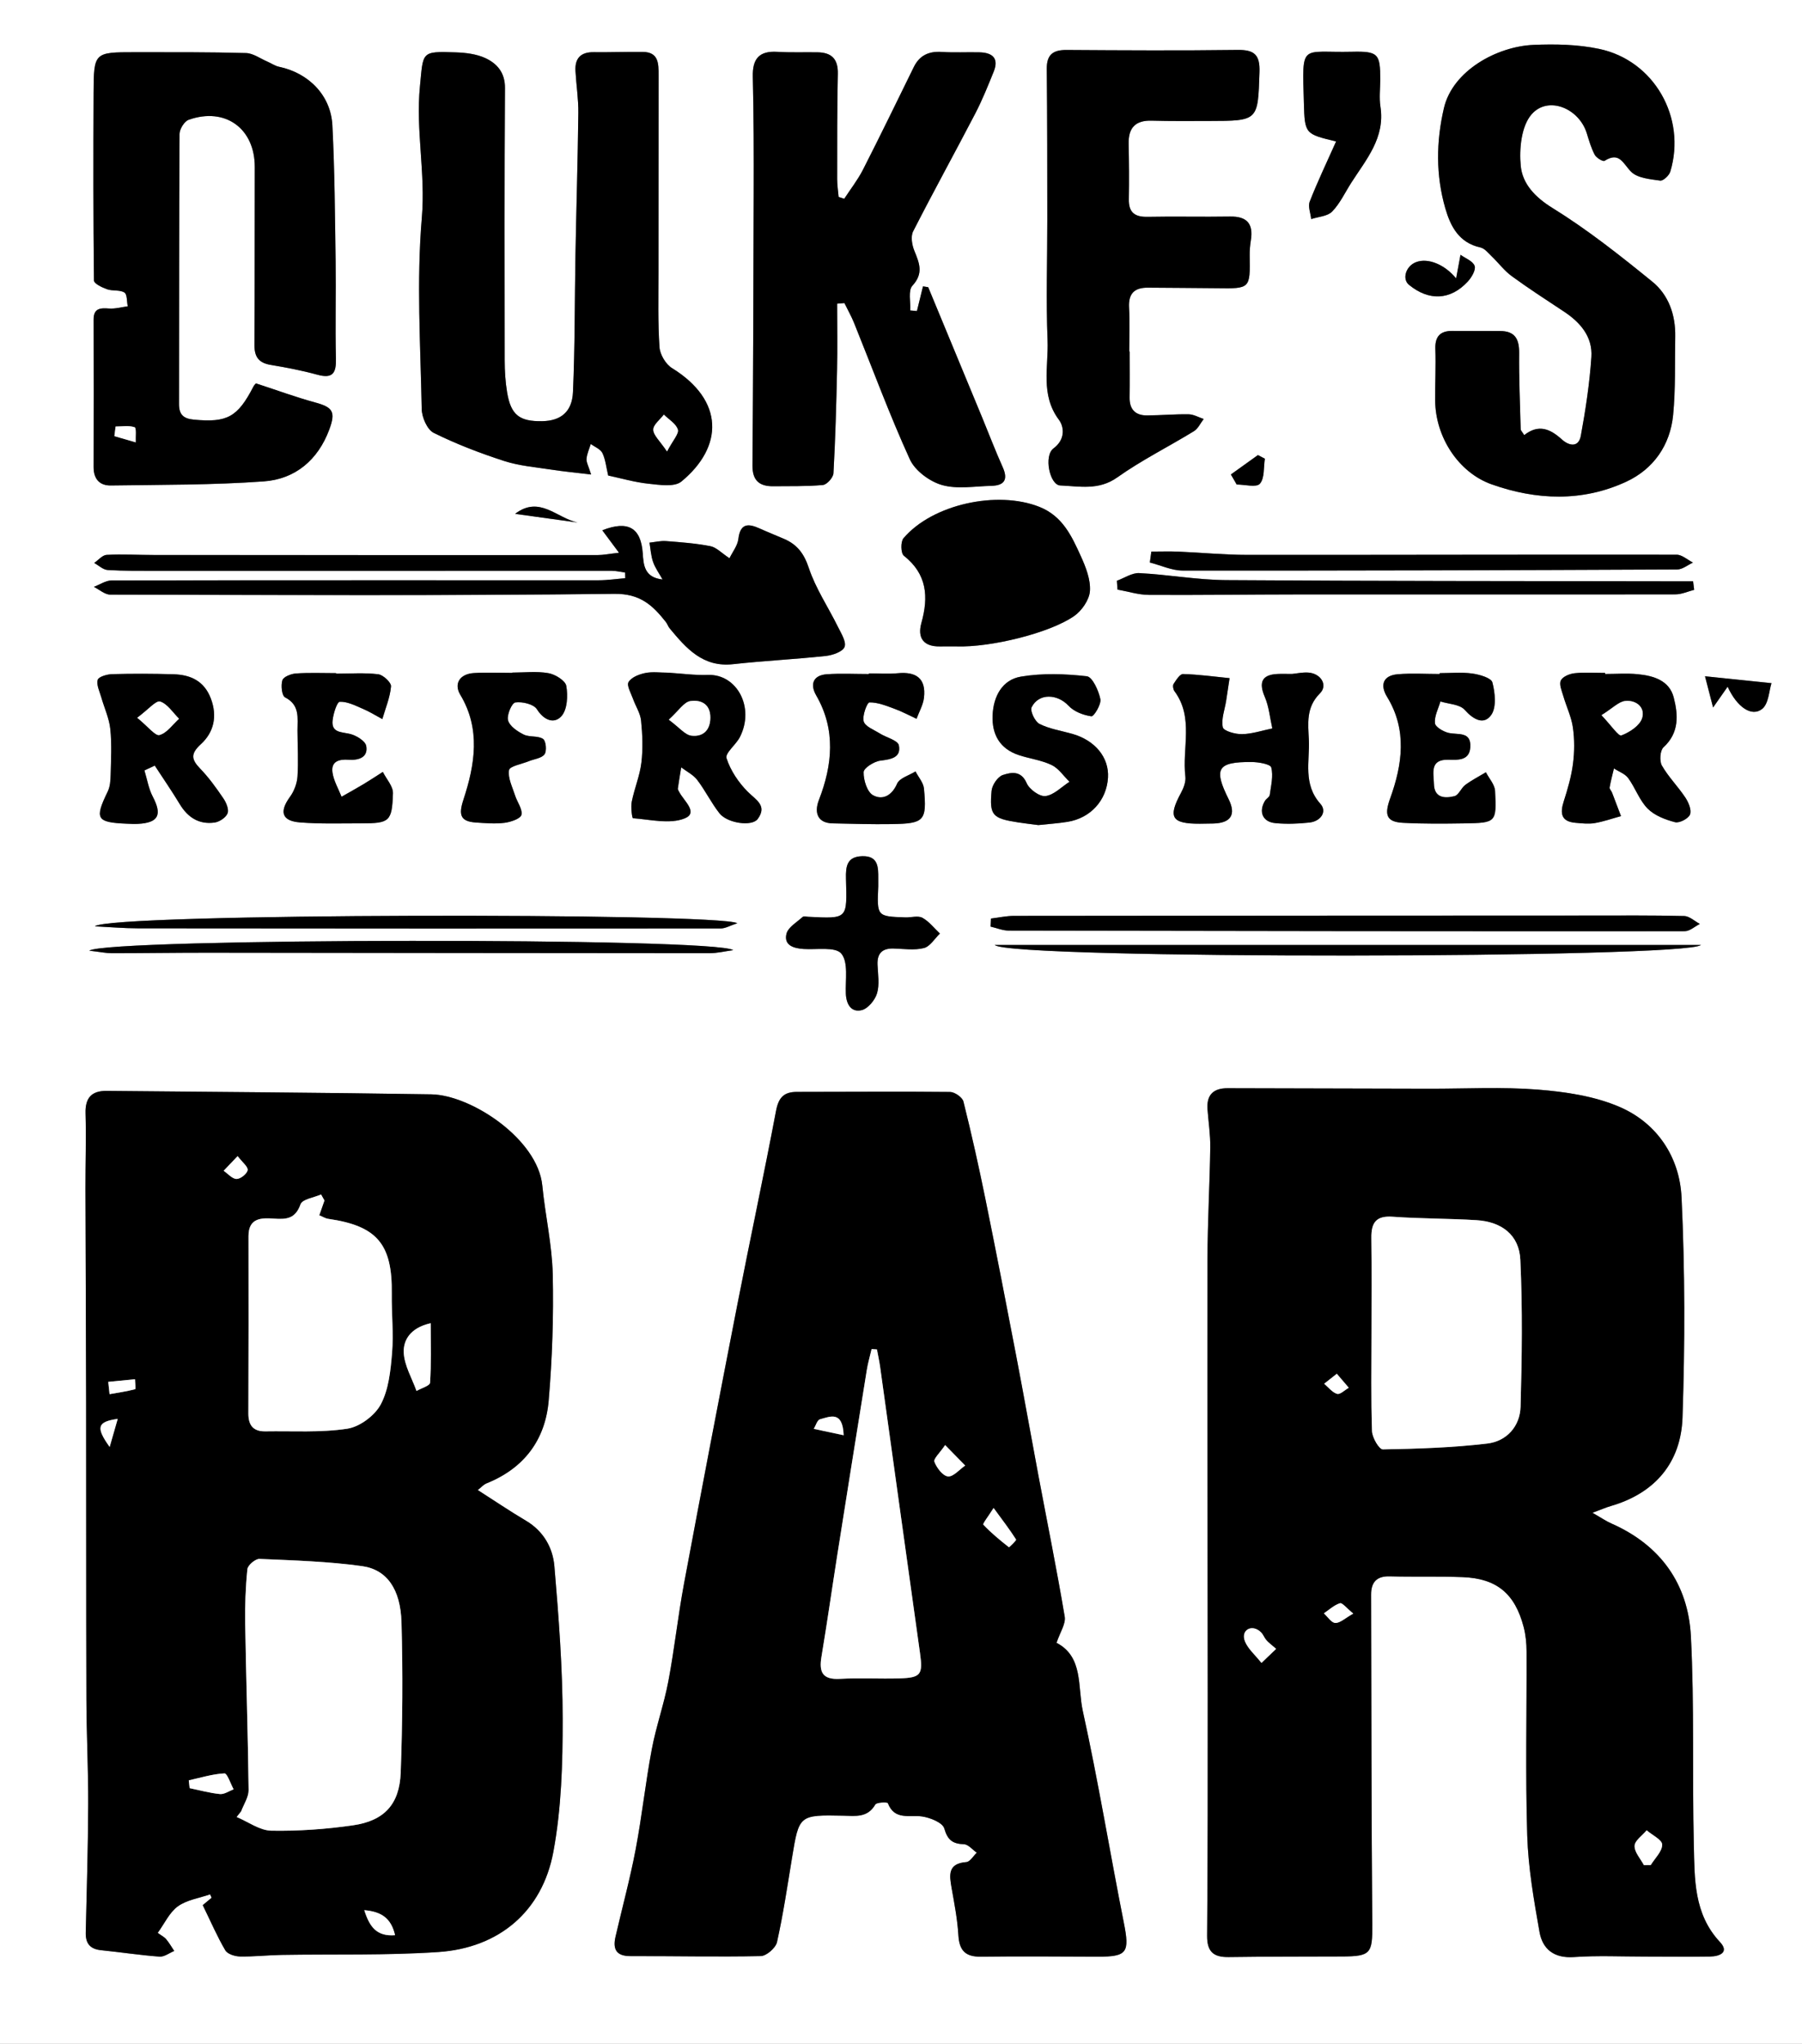 <?xml version="1.0" encoding="utf-8"?>
<!-- Generator: Adobe Illustrator 16.0.0, SVG Export Plug-In . SVG Version: 6.00 Build 0)  -->
<!DOCTYPE svg PUBLIC "-//W3C//DTD SVG 1.1//EN" "http://www.w3.org/Graphics/SVG/1.1/DTD/svg11.dtd">
<svg version="1.1" id="Layer_1" xmlns="http://www.w3.org/2000/svg" xmlns:xlink="http://www.w3.org/1999/xlink" x="0px" y="0px"
	 width="440.963px" height="500px" viewBox="0 0 440.963 500" enable-background="new 0 0 440.963 500" xml:space="preserve">
<rect x="0" y="0" width="440.963" height="500" fill="#808080" stroke="none"/>
<g>
	<path fill-rule="evenodd" clip-rule="evenodd" fill="#FFFFFF" d="M0,0c146.963,0,293.927,0,440.963,0c0,166.61,0,333.238,0,500
		c-146.94,0-293.952,0-440.963,0C0,333.368,0,166.693,0,0z M49.613,466.084c2.052,4.207,3.577,7.76,5.528,11.061
		c0.54,0.911,2.341,1.477,3.577,1.5c3.392,0.065,6.79-0.329,10.189-0.387c12.793-0.221,25.625,0.156,38.373-0.705
		c14.822-1.001,25.417-9.914,28.132-24.515c1.977-10.629,2.29-21.676,2.276-32.535c-0.016-12.451-0.967-24.922-2.025-37.341
		c-0.385-4.521-2.663-8.59-6.958-11.13c-3.927-2.322-7.708-4.889-11.789-7.497c0.757-0.59,1.376-1.333,2.167-1.65
		c9.172-3.688,14.37-10.638,15.185-20.253c0.868-10.243,1.225-20.574,0.993-30.85c-0.164-7.262-1.843-14.478-2.555-21.743
		c-1.111-11.349-17.385-22.16-27.187-22.317c-26.467-0.426-52.937-0.585-79.407-0.844c-3.686-0.036-5.29,1.679-5.179,5.494
		c0.178,6.145-0.039,12.3-0.024,18.45c0.04,17.477,0.138,34.954,0.165,52.43c0.038,24.171-0.01,48.343,0.068,72.514
		c0.027,8.558,0.476,17.115,0.444,25.672c-0.038,10.45-0.358,20.9-0.604,31.35c-0.063,2.666,1.062,4.047,3.765,4.32
		c4.77,0.483,9.516,1.217,14.293,1.571c1.158,0.086,2.396-0.896,3.597-1.386c-0.649-0.967-1.229-1.991-1.973-2.877
		c-0.466-0.555-1.18-0.902-2.069-1.55c1.694-2.328,2.883-5.023,4.944-6.502c2.195-1.574,5.216-1.998,7.876-2.923
		c0.124,0.276,0.248,0.553,0.372,0.83C50.889,465.02,49.992,465.768,49.613,466.084z M389.682,370.093
		c2.256-0.834,3.347-1.316,4.481-1.646c10.895-3.155,17.192-10.685,17.563-21.68c0.605-17.928,0.614-35.921-0.237-53.833
		c-0.468-9.826-5.938-18.157-15.174-22.137c-6.136-2.644-13.198-3.688-19.942-4.226c-8.851-0.705-17.797-0.203-26.702-0.224
		c-16.417-0.037-32.834-0.07-49.251-0.121c-3.531-0.012-5.208,1.657-4.93,5.215c0.242,3.103,0.713,6.209,0.67,9.309
		c-0.126,9.042-0.66,18.082-0.674,27.122c-0.055,35.632,0.045,71.264,0.055,106.896c0.005,19.593,0.018,39.185-0.151,58.776
		c-0.034,3.959,1.577,5.298,5.292,5.244c9.223-0.132,18.449-0.117,27.674-0.146c7.113-0.022,7.504-0.743,7.448-7.833
		c-0.212-26.89-0.216-53.782-0.283-80.674c-0.007-3.016,1.316-4.585,4.584-4.491c5.934,0.17,11.879-0.035,17.808,0.192
		c8.338,0.32,12.806,4.021,14.94,12.209c0.504,1.932,0.703,3.992,0.71,5.994c0.058,15.01-0.3,30.031,0.165,45.026
		c0.245,7.883,1.621,15.768,2.998,23.561c0.752,4.256,3.581,6.505,8.451,6.162c5.757-0.405,11.563-0.12,17.349-0.122
		c5.315-0.001,10.633,0.076,15.946-0.009c2.312-0.036,4.786-1.019,2.42-3.55c-6.448-6.894-6.198-15.455-6.4-23.796
		c-0.413-17.008,0.163-34.055-0.718-51.03c-0.663-12.771-7.427-22.267-19.444-27.563
		C393.037,372.15,391.854,371.331,389.682,370.093z M258.546,401.906c0.867-2.617,2.292-4.651,1.998-6.397
		c-1.955-11.613-4.298-23.16-6.475-34.736c-1.813-9.637-3.519-19.294-5.367-28.925c-2.469-12.869-4.961-25.733-7.576-38.573
		c-1.623-7.97-3.394-15.914-5.37-23.803c-0.256-1.022-2.135-2.324-3.274-2.335c-12.492-0.133-24.988-0.009-37.483-0.014
		c-3.219-0.002-4.489,1.419-5.102,4.657c-3.011,15.912-6.413,31.751-9.515,47.646c-4.419,22.649-8.765,45.313-12.998,67.997
		c-1.48,7.934-2.338,15.983-3.839,23.912c-1.062,5.608-3.003,11.05-4.058,16.659c-1.528,8.12-2.398,16.363-3.943,24.479
		c-1.364,7.161-3.282,14.216-4.922,21.325c-0.701,3.039,0.144,4.765,3.683,4.754c10.62-0.035,21.245,0.219,31.859-0.008
		c1.399-0.03,3.66-2,3.975-3.416c1.52-6.816,2.545-13.744,3.68-20.644c1.718-10.447,1.696-10.512,12.561-10.286
		c3.016,0.063,5.912,0.54,7.814-2.732c0.326-0.562,2.958-0.621,3.065-0.345c1.669,4.291,5.267,2.81,8.375,3.264
		c1.995,0.292,5.024,1.508,5.437,2.933c0.833,2.878,2.055,3.754,4.82,3.864c1.07,0.043,2.09,1.343,3.133,2.069
		c-0.847,0.8-1.646,2.226-2.547,2.293c-4.575,0.346-4.178,3.147-3.612,6.338c0.68,3.835,1.429,7.689,1.659,11.563
		c0.222,3.733,1.717,5.296,5.503,5.247c9.53-0.123,19.062-0.03,28.593-0.003c7.242,0.021,7.837-1.02,6.393-8.297
		c-3.427-17.271-6.263-34.665-10.051-51.853C263.669,412.682,265.145,405.331,258.546,401.906z M62.669,93.803
		c0.137-0.155-0.384,0.241-0.654,0.765c-3.869,7.506-6.441,8.871-14.604,8.094c-2.507-0.239-3.604-1.224-3.6-3.789
		c0.043-22.033-0.01-44.067,0.125-66.1c0.007-1.198,1.187-3.097,2.244-3.47c8.951-3.163,16.195,2.154,16.166,11.57
		c-0.045,14.534,0.011,29.069-0.072,43.604c-0.016,2.854,1.076,4.307,3.921,4.785c3.848,0.647,7.701,1.376,11.459,2.408
		c3.825,1.05,4.638-0.438,4.55-3.977c-0.198-7.933,0.033-15.876-0.078-23.813c-0.155-11.073-0.222-22.156-0.788-33.21
		c-0.376-7.354-5.81-12.817-13.065-14.337c-1-0.209-1.902-0.86-2.864-1.271c-1.73-0.74-3.456-2.034-5.211-2.082
		c-9.051-0.25-18.109-0.208-27.166-0.209c-10.018-0.001-10.085,0.027-10.13,10.017c-0.07,15.285-0.083,30.571,0.094,45.854
		c0.009,0.742,1.992,1.697,3.206,2.125c1.352,0.476,3.107,0.091,4.243,0.796c0.7,0.434,0.569,2.205,0.812,3.375
		c-1.531,0.199-3.082,0.653-4.589,0.536c-2.176-0.167-3.767-0.032-3.762,2.706c0.021,12.026,0.036,24.052-0.001,36.079
		c-0.009,2.919,1.464,4.556,4.212,4.514c12.485-0.189,25-0.1,37.44-1c7.678-0.556,13.248-5.222,16.018-12.672
		c1.631-4.386,0.864-5.47-3.498-6.653C72.504,97.206,68.043,95.555,62.669,93.803z M148.827,116.336
		c3.157,0.67,6.481,1.651,9.87,2.006c2.687,0.281,6.342,0.87,8.042-0.531c10.303-8.484,10.544-19.828-2.291-27.755
		c-1.534-0.947-2.94-3.313-3.062-5.114c-0.413-6.068-0.249-12.178-0.252-18.271c-0.006-16.103,0.013-32.206,0.026-48.308
		c0.002-2.764,0.048-5.61-3.834-5.66c-4.012-0.05-8.027,0.114-12.039,0.063c-3.2-0.041-4.635,1.517-4.464,4.599
		c0.19,3.42,0.738,6.836,0.699,10.25c-0.133,11.55-0.487,23.097-0.699,34.647c-0.206,11.219-0.111,22.45-0.611,33.654
		c-0.219,4.907-3.047,7.04-7.499,7.124c-5.576,0.106-7.679-1.499-8.607-6.989c-0.44-2.602-0.599-5.28-0.603-7.925
		c-0.036-22.202-0.072-44.405,0.069-66.607c0.024-3.763-1.938-5.977-4.803-7.304c-2.181-1.011-4.819-1.321-7.271-1.404
		c-8.548-0.291-7.9-0.138-8.734,8.307c-1.061,10.745,1.394,21.256,0.467,32.089c-1.327,15.514-0.333,31.236-0.033,46.864
		c0.038,2.021,1.336,5.034,2.927,5.825c5.529,2.745,11.359,4.975,17.243,6.882c3.671,1.189,7.634,1.51,11.484,2.104
		c3.049,0.47,6.125,0.762,9.798,1.207c-0.642-2.085-1.193-2.994-1.119-3.848c0.107-1.228,0.67-2.417,1.039-3.623
		c0.98,0.729,2.376,1.255,2.847,2.229C148.182,112.438,148.347,114.32,148.827,116.336z M227.141,70.262
		c-0.427-0.069-0.854-0.138-1.28-0.207c-0.495,2.011-0.988,4.021-1.483,6.033c-0.548-0.047-1.095-0.095-1.643-0.142
		c0.126-2.064-0.551-4.874,0.536-6.05c2.799-3.025,1.693-5.547,0.471-8.557c-0.575-1.415-0.923-3.5-0.295-4.732
		c4.934-9.684,10.193-19.203,15.21-28.845c1.715-3.297,3.107-6.772,4.503-10.224c1.353-3.347-0.366-4.67-3.512-4.742
		c-3.052-0.07-6.117,0.11-9.159-0.092c-3.163-0.209-5.458,0.801-6.882,3.702c-4.113,8.377-8.186,16.776-12.424,25.09
		c-1.279,2.506-3.049,4.762-4.594,7.132c-0.457-0.148-0.915-0.296-1.372-0.445c-0.125-1.455-0.36-2.911-0.358-4.366
		c0.008-8.589-0.029-17.182,0.164-25.768c0.081-3.635-1.536-5.202-4.966-5.256c-3.278-0.051-6.564,0.085-9.831-0.113
		c-4.475-0.273-6.122,1.705-6.013,6.106c0.236,9.511,0.236,19.031,0.215,28.546c-0.049,22.185-0.13,44.369-0.294,66.553
		c-0.027,3.672,1.692,5.116,5.112,5.072c4.048-0.053,8.113,0.071,12.131-0.308c0.976-0.093,2.516-1.813,2.573-2.853
		c0.467-8.402,0.702-16.818,0.882-25.233c0.117-5.421,0.022-10.847,0.022-16.27c0.593-0.049,1.186-0.097,1.779-0.145
		c0.798,1.629,1.699,3.217,2.378,4.895c4.5,11.128,8.649,22.414,13.627,33.322c1.272,2.786,4.826,5.418,7.857,6.289
		c3.745,1.075,8.041,0.301,12.095,0.204c3.175-0.076,4.155-1.511,2.773-4.581c-1.791-3.981-3.339-8.071-5.009-12.108
		C235.957,91.533,231.547,80.898,227.141,70.262z M372.987,106.445c-0.558-0.896-0.858-1.155-0.865-1.422
		c-0.163-6.217-0.437-12.437-0.375-18.653c0.034-3.45-1.042-5.407-4.729-5.388c-3.904,0.02-7.808-0.048-11.712-0.028
		c-2.889,0.013-4.173,1.387-4.067,4.398c0.148,4.211-0.075,8.435-0.044,12.651c0.066,8.871,5.659,17.604,13.842,20.499
		c10.952,3.877,22.178,4.309,32.885-0.639c6.669-3.083,10.789-8.929,11.508-16.36c0.615-6.355,0.394-12.793,0.51-19.194
		c0.095-5.287-1.619-10.16-5.615-13.407c-7.846-6.375-15.827-12.708-24.403-18.005c-4.333-2.677-7.367-5.951-7.786-10.312
		c-0.4-4.167,0.135-9.692,2.625-12.58c4.026-4.668,11.649-1.546,13.542,4.623c0.55,1.789,1.077,3.622,1.948,5.256
		c0.398,0.745,2.015,1.702,2.383,1.468c3.696-2.341,4.511,0.673,6.525,2.677c1.569,1.561,4.637,1.805,7.106,2.158
		c0.729,0.104,2.187-1.259,2.471-2.203c3.979-13.2-3.946-27.189-17.413-30.022c-5.212-1.097-10.744-1.207-16.096-0.978
		c-8.909,0.382-19.754,6.291-21.891,15.47c-1.912,8.223-1.994,16.426,0.342,24.514c1.272,4.408,3.345,8.433,8.588,9.572
		c1.043,0.226,1.932,1.37,2.791,2.195c1.648,1.582,3.044,3.485,4.866,4.815c4.16,3.038,8.492,5.843,12.795,8.681
		c4.022,2.654,7.034,6.171,6.704,11.107c-0.431,6.448-1.411,12.883-2.577,19.247c-0.544,2.966-2.884,2.517-4.643,0.922
		C379.389,104.958,376.537,103.654,372.987,106.445z M276.434,85.988c-0.034,0-0.068,0-0.102,0c0-3.587,0.149-7.181-0.042-10.757
		c-0.185-3.459,1.345-4.894,4.664-4.854c5.609,0.066,11.22,0.049,16.829,0.13c8.167,0.118,8.151,0.142,8.021-8.023
		c-0.02-1.244,0.1-2.505,0.294-3.735c0.633-4.008-0.954-5.843-5.087-5.771c-6.716,0.117-13.438-0.068-20.153,0.071
		c-3.141,0.065-4.68-1.02-4.622-4.294c0.079-4.519,0.045-9.042-0.05-13.563c-0.083-3.907,1.622-5.779,5.625-5.669
		c4.685,0.128,9.374,0.08,14.062,0.073c12.105-0.017,11.942-0.03,12.333-11.976c0.137-4.194-1.241-5.458-5.335-5.405
		c-13.958,0.182-27.92,0.102-41.881,0.011c-3.316-0.022-4.874,1.143-4.838,4.638c0.126,12.312,0.116,24.625,0.127,36.939
		c0.009,9.819-0.326,19.65,0.066,29.453c0.26,6.491-1.8,13.317,2.773,19.44c1.254,1.679,1.67,4.778-1.322,7.002
		c-2.428,1.805-0.924,8.966,1.647,9.071c4.694,0.192,9.391,1.271,13.958-1.972c5.936-4.215,12.535-7.49,18.763-11.309
		c1.02-0.626,1.601-1.967,2.385-2.979c-1.222-0.405-2.438-1.133-3.667-1.154c-3.401-0.058-6.808,0.258-10.213,0.275
		c-2.835,0.014-4.289-1.465-4.25-4.39C276.473,93.489,276.434,89.738,276.434,85.988z M152.975,140.081
		c0.009,0.459,0.018,0.918,0.026,1.377c-2.176,0.177-4.352,0.508-6.528,0.508c-39.719,0.014-79.438-0.029-119.156,0.041
		c-1.451,0.002-2.9,1.023-4.349,1.569c1.337,0.662,2.672,1.898,4.011,1.901c41.124,0.089,82.25,0.283,123.369-0.192
		c6.309-0.073,9.364,2.812,12.576,6.867c0.385,0.485,0.57,1.131,0.965,1.605c4.052,4.868,8.109,9.553,15.495,8.735
		c7.539-0.835,15.13-1.197,22.671-2.008c1.675-0.18,4.131-1.017,4.609-2.203c0.496-1.23-0.826-3.325-1.611-4.915
		c-2.378-4.821-5.459-9.388-7.136-14.429c-1.166-3.503-2.84-5.704-6.008-7.078c-2.005-0.87-4.04-1.673-6.032-2.573
		c-2.809-1.27-4.731-1.272-5.197,2.574c-0.199,1.645-1.426,3.166-2.172,4.713c-1.958-1.286-3.204-2.667-4.665-2.952
		c-3.565-0.697-7.224-0.963-10.857-1.243c-1.334-0.103-2.702,0.242-4.054,0.383c0.276,1.585,0.353,3.24,0.885,4.734
		c0.536,1.507,1.522,2.854,2.312,4.271c-4.531-0.485-4.648-3.651-4.849-6.448c-0.442-6.173-3.565-8.075-9.899-5.584
		c1.179,1.583,2.333,3.131,4.094,5.495c-2.391,0.268-3.842,0.571-5.293,0.572c-36.122,0.015-72.244,0.002-108.367-0.019
		c-3.907-0.002-7.822-0.23-11.717-0.033c-1.047,0.053-2.034,1.286-3.049,1.978c1.099,0.603,2.17,1.658,3.302,1.728
		c4.045,0.248,8.11,0.195,12.168,0.195c37.06,0,74.12-0.018,111.18-0.004C150.792,139.644,151.884,139.929,152.975,140.081z
		 M234.172,158.141c8.212,0.256,22.616-3.217,28.674-7.422c1.879-1.304,3.722-3.973,3.868-6.133
		c0.189-2.781-1.004-5.835-2.214-8.493c-2.241-4.921-4.464-9.848-10.201-12.109c-10.247-4.04-26.109-0.66-33.216,7.7
		c-0.724,0.851-0.655,3.678,0.09,4.267c5.686,4.493,6.086,10.058,4.294,16.462c-1.003,3.589,0.47,5.786,4.486,5.731
		C231.36,158.125,232.766,158.141,234.172,158.141z M316.167,164.878c-1.392,0-2.488-0.045-3.581,0.008
		c-3.804,0.185-4.614,2.053-3.083,5.611c1.03,2.392,1.256,5.128,1.842,7.71c-2.465,0.505-4.921,1.341-7.396,1.399
		c-1.639,0.039-4.518-0.772-4.712-1.666c-0.437-2.004,0.464-4.296,0.806-6.473c0.292-1.851,0.562-3.706,0.841-5.559
		c-3.793-0.377-7.58-0.903-11.38-1.009c-0.769-0.021-1.698,1.468-2.317,2.417c-0.257,0.395-0.106,1.35,0.216,1.785
		c4.794,6.463,1.819,13.923,2.663,20.881c0.154,1.269-0.417,2.783-1.058,3.964c-3.262,6.018-2.34,7.597,4.61,7.578
		c1.094-0.003,2.189-0.022,3.283-0.051c4.323-0.113,5.627-2.192,3.749-5.964c-3.726-7.483-2.768-9.124,5.594-9.083
		c1.696,0.009,4.616,0.498,4.839,1.333c0.551,2.069-0.065,4.477-0.369,6.728c-0.07,0.518-0.851,0.901-1.168,1.429
		c-1.596,2.66-0.592,5.149,2.48,5.454c2.777,0.275,5.633,0.169,8.414-0.137c2.72-0.299,4.4-2.644,2.661-4.594
		c-4.292-4.814-2.579-10.343-2.813-15.623c-0.175-3.952-0.753-7.933,2.702-11.377c2.045-2.038,0.191-4.937-2.923-5.104
		C318.681,164.458,317.272,164.77,316.167,164.878z M163.48,164.566c-1.871,0-3.8-0.281-5.595,0.087
		c-1.5,0.307-3.391,1.051-4.076,2.211c-0.505,0.855,0.598,2.712,1.086,4.088c0.64,1.801,1.799,3.524,1.985,5.357
		c0.344,3.398,0.482,6.892,0.075,10.269c-0.388,3.224-1.713,6.325-2.355,9.535c-0.269,1.343,0.074,4.047,0.292,4.064
		c4.24,0.314,8.975,1.508,12.625,0.053c3.499-1.396-0.207-4.321-1.297-6.459c-0.141-0.277-0.382-0.591-0.345-0.855
		c0.24-1.732,0.543-3.456,0.826-5.181c1.328,1.014,2.945,1.807,3.923,3.088c1.975,2.588,3.419,5.585,5.427,8.143
		c1.924,2.451,7.965,3.312,9.368,1.397c2.407-3.283-0.424-4.646-2.471-6.7c-2.249-2.258-4.198-5.182-5.162-8.176
		c-0.396-1.233,2.321-3.3,3.272-5.166c3.708-7.269-0.752-15.441-7.793-15.2C170.017,165.23,166.75,164.77,163.48,164.566z
		 M392.787,164.887c0-0.088,0-0.175,0-0.264c-2.498,0-5.018-0.188-7.486,0.081c-1.22,0.132-2.92,0.839-3.358,1.776
		c-0.456,0.973,0.251,2.564,0.621,3.835c0.749,2.572,1.967,5.06,2.338,7.675c0.413,2.91,0.396,5.961,0.018,8.88
		c-0.4,3.099-1.291,6.164-2.252,9.152c-0.952,2.96-0.664,4.976,2.896,5.276c1.554,0.132,3.161,0.326,4.673,0.071
		c2.179-0.369,4.293-1.123,6.434-1.712c-0.729-1.921-1.449-3.846-2.193-5.762c-0.168-0.432-0.652-0.872-0.59-1.238
		c0.27-1.565,0.69-3.104,1.056-4.653c1.185,0.768,2.707,1.289,3.487,2.354c1.744,2.383,2.735,5.417,4.761,7.463
		c1.682,1.697,4.316,2.703,6.709,3.327c1.055,0.275,3.253-0.869,3.661-1.881c0.433-1.07-0.351-2.948-1.128-4.125
		c-1.791-2.707-4.156-5.057-5.754-7.857c-0.633-1.109-0.452-3.69,0.396-4.466c3.893-3.561,3.582-7.945,2.504-12.169
		c-1.073-4.206-4.975-5.336-8.836-5.714C398.114,164.68,395.44,164.887,392.787,164.887z M35.342,188.481
		c0.842-0.395,1.684-0.789,2.527-1.183c2.049,3.142,4.187,6.23,6.122,9.44c1.971,3.268,4.735,5.02,8.513,4.494
		c1.192-0.167,2.775-1.218,3.181-2.255c0.375-0.955-0.32-2.619-1.019-3.648c-1.728-2.542-3.544-5.077-5.672-7.279
		c-2.184-2.261-2.413-3.632,0.167-5.994c3.162-2.896,4.08-6.819,2.438-11.158c-1.634-4.324-4.974-5.825-9.158-5.946
		c-4.994-0.144-9.997-0.164-14.99-0.028c-1.255,0.035-3.322,0.63-3.541,1.393c-0.355,1.235,0.462,2.834,0.866,4.256
		c0.738,2.599,1.937,5.138,2.213,7.779c0.389,3.708,0.174,7.486,0.086,11.231c-0.032,1.367-0.138,2.871-0.718,4.064
		c-3.25,6.687-2.783,7.555,4.64,7.867c0.936,0.04,1.877,0.09,2.81,0.039c4.986-0.273,5.908-2.21,3.576-6.659
		C36.357,192.938,36.001,190.63,35.342,188.481z M254.092,201.852c2.479-0.268,4.822-0.418,7.128-0.789
		c5.657-0.91,9.592-5.268,9.914-10.834c0.284-4.907-3.131-9.095-8.726-10.69c-2.701-0.77-5.572-1.198-8.035-2.438
		c-1.112-0.561-2.363-3.201-1.922-4.078c1.767-3.514,6.321-3.278,9.034-0.358c1.328,1.428,3.623,2.311,5.596,2.574
		c0.594,0.08,2.448-2.934,2.185-4.214c-0.429-2.086-1.952-5.427-3.314-5.581c-5.319-0.601-10.86-0.792-16.115,0.088
		c-4.59,0.769-6.743,4.83-6.941,9.451c-0.202,4.682,1.752,8.202,6.406,9.747c2.663,0.884,5.551,1.232,8.044,2.431
		c1.715,0.824,2.927,2.694,4.364,4.097c-1.941,1.248-3.784,3.219-5.855,3.495c-1.428,0.191-3.952-1.624-4.608-3.138
		c-1.387-3.203-3.846-2.658-5.839-2.015c-1.245,0.402-2.631,2.448-2.759,3.864c-0.545,6.033,0.204,6.749,6.473,7.729
		C250.813,201.455,252.515,201.644,254.092,201.852z M352.319,164.679c0,0.07,0,0.14-0.001,0.21c-3.434,0-6.886-0.226-10.295,0.063
		c-3.541,0.3-4.397,2.589-2.589,5.541c4.964,8.1,3.734,16.568,0.752,24.824c-1.415,3.917-1.043,5.765,3.15,5.983
		c4.987,0.26,9.998,0.215,14.995,0.135c7.778-0.125,7.922-0.215,7.526-7.938c-0.079-1.556-1.461-3.046-2.243-4.567
		c-1.688,1.016-3.462,1.92-5.039,3.088c-1.025,0.759-1.617,2.499-2.661,2.756c-2.358,0.583-4.938,0.476-5.019-2.997
		c-0.062-2.652-1.103-6.043,3.593-5.917c2.376,0.065,5.117,0.219,5.308-3.082c0.227-3.92-3.01-2.949-5.317-3.482
		c-1.29-0.298-3.253-1.459-3.339-2.379c-0.161-1.711,0.83-3.531,1.342-5.306c2.022,0.636,4.706,0.679,5.921,2.037
		c2.157,2.412,4.71,3.797,6.506,1.274c1.324-1.863,0.954-5.436,0.291-7.973c-0.291-1.11-3.144-1.928-4.932-2.177
		C357.665,164.408,354.973,164.679,352.319,164.679z M82.26,164.807c0.001-0.042,0.001-0.083,0.001-0.126
		c-3.28,0-6.57-0.146-9.835,0.077c-1.195,0.082-3.053,0.808-3.325,1.653c-0.404,1.26-0.137,3.79,0.658,4.199
		c3.686,1.896,3.024,5.052,3.036,8.114c0.015,3.752,0.25,7.518,0,11.251c-0.113,1.707-0.832,3.589-1.843,4.979
		c-2.647,3.638-2.008,5.896,2.468,6.249c4.971,0.392,9.989,0.223,14.986,0.224c6.898,0.001,7.523-0.42,7.754-7.338
		c0.058-1.719-1.606-3.497-2.479-5.247c-1.548,0.987-3.074,2.008-4.648,2.952c-1.796,1.079-3.634,2.087-5.454,3.126
		c-0.768-1.96-1.909-3.863-2.212-5.893c-0.416-2.776,1.594-3.326,3.938-3.159c2.472,0.176,4.833-0.573,4.309-3.388
		c-0.234-1.26-2.61-2.675-4.215-2.987c-2.153-0.418-4.31-0.386-4.013-3.23c0.173-1.653,1.082-4.55,1.755-4.577
		c1.872-0.078,3.837,0.949,5.683,1.736c1.636,0.698,3.162,1.659,4.735,2.504c0.772-2.663,1.889-5.295,2.126-8.004
		c0.083-0.939-1.926-2.822-3.139-2.97C89.163,164.538,85.695,164.807,82.26,164.807z M212.638,164.743c0,0.052,0,0.104,0,0.155
		c-3.434,0-6.88-0.186-10.298,0.053c-3.313,0.231-4.221,2.389-2.598,5.203c4.834,8.381,3.965,17.003,0.655,25.546
		c-1.264,3.262-0.205,5.651,3.307,5.733c4.83,0.113,9.664,0.253,14.494,0.18c8.001-0.122,8.63-0.783,7.904-8.672
		c-0.134-1.457-1.354-2.813-2.073-4.217c-1.558,0.978-3.904,1.612-4.51,3.004c-1.3,2.994-3.603,4.061-5.865,2.832
		c-1.453-0.79-2.366-3.714-2.319-5.652c0.024-1.019,2.551-2.625,4.09-2.816c2.614-0.325,5.134-0.732,4.534-3.751
		c-0.245-1.234-3.097-1.908-4.708-2.925c-1.41-0.891-3.542-1.678-3.896-2.925c-0.395-1.387,0.835-4.634,1.403-4.646
		c2.051-0.038,4.16,0.837,6.171,1.573c1.837,0.672,3.576,1.612,5.358,2.434c0.628-1.717,1.61-3.394,1.816-5.16
		c0.551-4.716-1.915-6.432-6.444-5.988C217.34,164.93,214.98,164.743,212.638,164.743z M242.496,224.716
		c-0.03,0.658-0.06,1.316-0.09,1.974c1.487,0.341,2.974,0.978,4.461,0.98c55.137,0.111,110.273,0.174,165.411,0.142
		c1.229,0,2.458-1.159,3.687-1.778c-1.276-0.676-2.541-1.905-3.834-1.937c-7.805-0.192-15.616-0.121-23.426-0.119
		c-46.86,0.016-93.721,0.03-140.582,0.086C246.248,224.067,244.372,224.49,242.496,224.716z M125.345,164.543
		c0,0.024,0,0.049,0,0.073c-3.119,0-6.248-0.149-9.356,0.039c-3.536,0.214-4.958,2.645-3.358,5.31
		c5.042,8.393,3.587,17.099,0.778,25.647c-1.221,3.715-0.801,5.364,3.08,5.617c2.333,0.153,4.71,0.36,7.007,0.066
		c1.503-0.193,3.913-1.027,4.104-1.95c0.292-1.414-1.05-3.127-1.564-4.756c-0.649-2.054-1.802-4.261-1.47-6.182
		c0.168-0.975,3.116-1.479,4.815-2.175c1.334-0.547,3.16-0.715,3.873-1.699c0.592-0.815,0.351-3.291-0.361-3.761
		c-1.262-0.835-3.329-0.371-4.749-1.074c-1.529-0.759-3.42-2.035-3.818-3.458c-0.358-1.284,0.918-4.263,1.775-4.385
		c1.713-0.246,4.49,0.408,5.29,1.668c1.779,2.803,4.303,3.624,6.03,1.645c1.423-1.63,1.573-4.979,1.154-7.368
		c-0.228-1.3-2.705-2.821-4.368-3.116C131.335,164.175,128.308,164.543,125.345,164.543z M326.951,34.606
		c-2.288,5.129-4.546,9.848-6.451,14.705c-0.47,1.198,0.206,2.845,0.356,4.286c1.748-0.578,3.993-0.671,5.13-1.841
		c1.92-1.975,3.136-4.631,4.649-7c3.661-5.729,8.355-11.02,7.168-18.667c-0.332-2.136-0.054-4.368-0.048-6.555
		c0.018-6.385-0.484-7.023-6.933-6.873c-12.694,0.298-12.162-2.411-11.753,12.602C319.273,32.786,319.409,32.782,326.951,34.606z
		 M273.311,142.079c0.048,0.719,0.096,1.438,0.144,2.157c2.556,0.455,5.109,1.284,7.668,1.301
		c12.183,0.081,24.367-0.106,36.551-0.112c30.778-0.014,61.556,0.034,92.333-0.019c1.523-0.002,3.044-0.719,4.566-1.104
		c-0.088-0.698-0.175-1.395-0.262-2.093c-2.317,0-4.634,0.003-6.952,0c-35.775-0.067-71.552-0.036-107.326-0.287
		c-7.084-0.05-14.152-1.351-21.247-1.713C276.999,140.117,275.138,141.417,273.311,142.079z M281.744,134.942
		c-0.123,0.89-0.246,1.78-0.369,2.67c2.687,0.689,5.374,1.975,8.062,1.977c40.333,0.034,80.666-0.086,120.999-0.271
		c1.285-0.006,2.564-1.098,3.847-1.684c-1.331-0.671-2.66-1.925-3.992-1.927c-35.026-0.052-70.052,0.064-105.078,0.042
		c-5.6-0.003-11.199-0.556-16.801-0.792C286.193,134.864,283.967,134.942,281.744,134.942z M214.918,216.848
		c0-0.375-0.004-1.156,0-1.937c0.017-2.786,0.007-5.567-3.953-5.445c-3.68,0.113-4.028,2.417-3.948,5.478
		c0.26,9.932,0.54,9.836-9.238,9.346c-0.467-0.023-1.118-0.192-1.375,0.044c-1.434,1.311-3.585,2.537-3.96,4.149
		c-0.648,2.784,1.746,3.516,4.173,3.68c3.209,0.217,7.807-0.612,9.259,1.131c1.765,2.12,0.965,6.446,1.11,9.824
		c0.113,2.63,1.348,4.63,3.886,4.01c1.543-0.378,3.256-2.466,3.75-4.126c0.641-2.15,0.216-4.644,0.117-6.983
		c-0.118-2.786,1.145-4.031,3.901-3.963c2.497,0.063,5.108,0.476,7.454-0.119c1.505-0.382,2.619-2.309,3.908-3.542
		c-1.408-1.324-2.643-2.965-4.284-3.859c-1.081-0.588-2.749-0.053-4.151-0.1C214.591,224.201,214.592,224.192,214.918,216.848z
		 M243.413,231.18c3.559,3.575,169.531,3.33,172.811,0C358.144,231.18,300.778,231.18,243.413,231.18z M21.838,232.578
		c2.693,0.313,4.125,0.622,5.555,0.621c7.808-0.001,15.616-0.13,23.423-0.123c40.914,0.037,81.826,0.113,122.74,0.123
		c1.956,0.001,3.912-0.487,5.868-0.749C175.292,229.309,26.042,229.483,21.838,232.578z M23.226,226.624
		c3.527,0.17,7.054,0.485,10.581,0.488c47.525,0.05,95.05,0.064,142.575,0.026c1.147,0,2.293-0.703,4.041-1.275
		C176.135,223.249,26.29,223.369,23.226,226.624z M356.323,68.113c-2.713-3.342-6.876-5.145-9.862-3.958
		c-2.457,0.977-3.404,4.114-1.669,5.534c4.884,3.997,10.146,3.779,14.386-0.806c0.935-1.011,2.018-2.847,1.676-3.827
		c-0.415-1.186-2.275-1.866-3.454-2.723C356.959,64.698,356.641,66.405,356.323,68.113z M417.229,165.45
		c0.863,3.326,1.376,5.308,1.979,7.633c1.315-1.878,2.306-3.292,3.557-5.08c2.331,5.078,5.917,7.452,8.454,5.428
		c1.598-1.275,1.677-4.456,2.278-6.298C427.51,166.513,422.72,166.017,417.229,165.45z M309.522,112.216
		c-0.567-0.295-1.133-0.59-1.7-0.885c-2.206,1.582-4.411,3.164-6.617,4.745c0.475,0.82,0.949,1.641,1.423,2.46
		c1.962,0,4.816,0.784,5.672-0.189C309.492,116.993,309.187,114.323,309.522,112.216z M126.048,125.711
		c5.109,0.708,10.218,1.417,15.326,2.125C136.274,126.79,132.047,121.121,126.048,125.711z"/>
	<path fill-rule="evenodd" clip-rule="evenodd" d="M49.613,466.084c0.379-0.316,1.276-1.064,2.173-1.813
		c-0.124-0.277-0.248-0.554-0.372-0.83c-2.661,0.925-5.682,1.349-7.876,2.923c-2.062,1.479-3.25,4.174-4.944,6.502
		c0.889,0.647,1.603,0.995,2.069,1.55c0.744,0.886,1.324,1.91,1.973,2.877c-1.201,0.49-2.438,1.472-3.597,1.386
		c-4.777-0.354-9.523-1.088-14.293-1.571c-2.703-0.273-3.828-1.654-3.765-4.32c0.245-10.449,0.566-20.899,0.604-31.35
		c0.032-8.557-0.417-17.114-0.444-25.672c-0.078-24.171-0.03-48.343-0.068-72.514c-0.027-17.476-0.125-34.953-0.165-52.43
		c-0.015-6.15,0.202-12.306,0.024-18.45c-0.111-3.815,1.493-5.53,5.179-5.494c26.47,0.259,52.94,0.418,79.407,0.844
		c9.802,0.157,26.076,10.969,27.187,22.317c0.712,7.266,2.391,14.481,2.555,21.743c0.231,10.275-0.125,20.606-0.993,30.85
		c-0.814,9.615-6.012,16.564-15.185,20.253c-0.791,0.317-1.41,1.061-2.167,1.65c4.08,2.608,7.862,5.175,11.789,7.497
		c4.296,2.54,6.573,6.609,6.958,11.13c1.058,12.419,2.009,24.89,2.025,37.341c0.014,10.859-0.299,21.906-2.276,32.535
		c-2.716,14.601-13.311,23.514-28.132,24.515c-12.748,0.861-25.579,0.484-38.373,0.705c-3.399,0.058-6.797,0.452-10.189,0.387
		c-1.236-0.023-3.037-0.589-3.577-1.5C53.19,473.844,51.665,470.292,49.613,466.084z M59.014,443.14
		c-0.365,0.459-0.729,0.919-1.094,1.378c2.822,1.178,5.627,3.294,8.469,3.346c6.665,0.12,13.403-0.363,20.008-1.316
		c7.621-1.099,11.373-5.132,11.657-12.894c0.448-12.244,0.542-24.522,0.191-36.77c-0.231-8.09-3.565-12.889-9.615-13.734
		c-8.3-1.161-16.737-1.403-25.126-1.77c-0.995-0.043-2.862,1.532-2.962,2.498c-0.457,4.445-0.615,8.941-0.541,13.415
		c0.224,13.549,0.679,27.094,0.837,40.644C60.858,439.664,59.652,441.405,59.014,443.14z M79.395,293.695
		c-0.275-0.492-0.551-0.984-0.825-1.476c-1.743,0.775-4.578,1.162-5.021,2.402c-1.267,3.547-3.405,3.729-6.538,3.507
		c-2.885-0.204-6.21-0.269-6.199,4.274c0.034,14.466,0.019,28.933-0.031,43.398c-0.01,2.885,1.203,4.417,4.142,4.369
		c6.701-0.11,13.492,0.354,20.061-0.644c3.044-0.461,6.739-3.213,8.197-5.958c1.945-3.663,2.402-8.297,2.76-12.576
		c0.399-4.788-0.139-9.647-0.073-14.474c0.166-12.159-3.582-16.616-15.565-18.341c-0.707-0.102-1.366-0.537-2.173-0.868
		C78.607,295.942,79.001,294.819,79.395,293.695z M105.392,323.712c-5.217,1.18-6.698,4.364-6.593,7.135
		c0.121,3.182,2.006,6.297,3.126,9.44c1.155-0.666,3.261-1.267,3.312-2.01C105.547,333.738,105.392,329.166,105.392,323.712z
		 M46.192,435.549c0.071,0.637,0.143,1.273,0.214,1.911c2.472,0.509,4.926,1.202,7.423,1.441c1.067,0.103,2.224-0.742,3.34-1.156
		c-0.752-1.366-1.565-3.928-2.245-3.894C51.992,434.003,49.099,434.915,46.192,435.549z M96.673,473.434
		c-0.964-4.159-3.325-5.765-7.533-6.122C90.423,471.327,92.103,473.787,96.673,473.434z M26.488,338.065
		c0.107,1.003,0.216,2.006,0.323,3.008c2.095-0.367,4.207-0.672,6.256-1.21c0.189-0.05-0.015-1.593-0.036-2.442
		C30.851,337.635,28.669,337.851,26.488,338.065z M58.147,282.837c-1.489,1.563-2.452,2.576-3.415,3.587
		c1.052,0.721,2.1,1.991,3.157,1.999c0.959,0.008,2.556-1.254,2.709-2.153C60.737,285.452,59.312,284.368,58.147,282.837z
		 M26.833,353.985c0.799-2.782,1.345-4.682,1.971-6.861C23.826,347.813,23.371,349.16,26.833,353.985z"/>
	<path fill-rule="evenodd" clip-rule="evenodd" d="M389.682,370.093c2.172,1.237,3.354,2.057,4.647,2.626
		c12.018,5.297,18.781,14.792,19.444,27.563c0.881,16.976,0.305,34.022,0.718,51.03c0.202,8.341-0.048,16.902,6.4,23.796
		c2.366,2.531-0.108,3.514-2.42,3.55c-5.313,0.085-10.631,0.008-15.946,0.009c-5.785,0.002-11.592-0.283-17.349,0.122
		c-4.87,0.343-7.699-1.906-8.451-6.162c-1.377-7.793-2.753-15.678-2.998-23.561c-0.465-14.995-0.107-30.017-0.165-45.026
		c-0.007-2.002-0.206-4.063-0.71-5.994c-2.135-8.188-6.603-11.889-14.94-12.209c-5.929-0.228-11.874-0.022-17.808-0.192
		c-3.268-0.094-4.591,1.476-4.584,4.491c0.067,26.892,0.071,53.784,0.283,80.674c0.056,7.09-0.335,7.811-7.448,7.833
		c-9.225,0.029-18.451,0.015-27.674,0.146c-3.715,0.054-5.327-1.285-5.292-5.244c0.169-19.592,0.156-39.184,0.151-58.776
		c-0.01-35.632-0.11-71.264-0.055-106.896c0.014-9.04,0.547-18.08,0.674-27.122c0.043-3.1-0.429-6.206-0.67-9.309
		c-0.277-3.558,1.399-5.227,4.93-5.215c16.417,0.051,32.834,0.084,49.251,0.121c8.905,0.021,17.852-0.481,26.702,0.224
		c6.744,0.537,13.807,1.582,19.942,4.226c9.235,3.979,14.706,12.311,15.174,22.137c0.852,17.912,0.843,35.905,0.237,53.833
		c-0.37,10.995-6.668,18.524-17.563,21.68C393.029,368.777,391.938,369.259,389.682,370.093z M335.623,326.244
		c0,7.962-0.149,15.929,0.125,23.882c0.055,1.585,1.748,4.473,2.646,4.457c8.529-0.146,17.093-0.427,25.557-1.429
		c4.74-0.562,8.008-4.209,8.143-9.027c0.333-11.97,0.499-23.973-0.057-35.925c-0.282-6.064-4.548-9.313-10.721-9.694
		c-6.832-0.422-13.696-0.348-20.521-0.839c-4.078-0.294-5.254,1.477-5.205,5.162C335.693,310.633,335.621,318.439,335.623,326.244z
		 M402.272,456.284c0.559-0.004,1.116-0.009,1.675-0.012c1.021-1.665,2.811-3.335,2.801-4.994c-0.008-1.175-2.446-2.336-3.801-3.504
		c-1.051,1.267-2.901,2.503-2.948,3.804C399.944,453.118,401.445,454.713,402.272,456.284z M312.275,403.384
		c-1.249-1.091-1.885-1.538-2.377-2.109c-0.502-0.581-0.768-1.377-1.302-1.916c-2.167-2.191-5.071-0.613-3.941,2.194
		c0.732,1.821,2.438,3.249,4.039,5.273C310.182,405.396,311.051,404.561,312.275,403.384z M331.155,394.752
		c-1.627-1.317-2.686-2.706-3.254-2.529c-1.431,0.448-2.64,1.603-3.938,2.474c0.933,0.838,1.845,2.32,2.802,2.349
		C327.925,397.082,329.123,395.89,331.155,394.752z M327.129,336.084c-1.378,1.086-2.235,1.762-3.093,2.438
		c1.041,0.874,1.971,2.134,3.164,2.479c0.745,0.217,1.891-0.948,2.855-1.493C329.189,338.494,328.322,337.48,327.129,336.084z"/>
	<path fill-rule="evenodd" clip-rule="evenodd" d="M258.546,401.906c6.599,3.425,5.124,10.776,6.415,16.635
		c3.788,17.188,6.624,34.582,10.051,51.853c1.445,7.277,0.849,8.317-6.393,8.297c-9.531-0.027-19.063-0.12-28.593,0.003
		c-3.786,0.049-5.281-1.514-5.503-5.247c-0.229-3.874-0.979-7.729-1.659-11.563c-0.566-3.19-0.962-5.992,3.612-6.338
		c0.901-0.067,1.7-1.493,2.547-2.293c-1.043-0.727-2.063-2.026-3.133-2.069c-2.765-0.11-3.987-0.986-4.82-3.864
		c-0.413-1.425-3.442-2.641-5.437-2.933c-3.108-0.454-6.706,1.027-8.375-3.264c-0.107-0.276-2.739-0.217-3.065,0.345
		c-1.902,3.272-4.798,2.795-7.814,2.732c-10.865-0.226-10.843-0.161-12.561,10.286c-1.134,6.899-2.16,13.827-3.68,20.644
		c-0.315,1.416-2.576,3.386-3.975,3.416c-10.615,0.227-21.239-0.027-31.859,0.008c-3.54,0.011-4.384-1.715-3.683-4.754
		c1.641-7.109,3.559-14.164,4.922-21.325c1.544-8.115,2.415-16.358,3.943-24.479c1.055-5.609,2.996-11.051,4.058-16.659
		c1.501-7.929,2.359-15.979,3.839-23.912c4.232-22.685,8.579-45.348,12.998-67.997c3.102-15.896,6.503-31.734,9.515-47.646
		c0.613-3.238,1.883-4.659,5.102-4.657c12.495,0.005,24.991-0.119,37.483,0.014c1.14,0.011,3.018,1.313,3.274,2.335
		c1.976,7.889,3.747,15.833,5.37,23.803c2.615,12.84,5.107,25.704,7.576,38.573c1.848,9.631,3.555,19.288,5.367,28.925
		c2.177,11.576,4.52,23.123,6.475,34.736C260.837,397.254,259.413,399.289,258.546,401.906z M214.595,330.131
		c-0.436-0.028-0.873-0.056-1.309-0.085c-0.397,1.718-0.896,3.419-1.176,5.156c-2.406,14.917-4.789,29.839-7.146,44.766
		c-1.336,8.46-2.538,16.941-3.951,25.389c-0.631,3.768,0.301,5.599,4.518,5.363c4.822-0.269,9.672,0.022,14.505-0.113
		c5.355-0.151,5.834-0.919,5.086-6.25c-3.273-23.319-6.496-46.645-9.75-69.967C215.172,332.962,214.856,331.55,214.595,330.131z
		 M243.14,368.916c-1.333,2.129-2.72,3.86-2.507,4.087c1.901,2.02,4.068,3.795,6.256,5.515c0.068,0.054,1.877-1.684,1.755-1.875
		C247.147,374.285,245.44,372.06,243.14,368.916z M231.284,353.532c-1.291,1.912-2.899,3.352-2.625,4.085
		c0.555,1.479,2.042,3.449,3.315,3.581c1.298,0.136,2.801-1.691,4.214-2.66C234.769,357.089,233.349,355.64,231.284,353.532z
		 M206.45,351.123c-0.24-6.09-3.298-4.565-5.8-3.896c-0.664,0.178-1.014,1.526-1.507,2.337
		C201.578,350.083,204.014,350.603,206.45,351.123z"/>
	<path fill-rule="evenodd" clip-rule="evenodd" d="M62.669,93.803c5.374,1.752,9.835,3.403,14.407,4.643
		c4.362,1.183,5.128,2.267,3.498,6.653c-2.77,7.45-8.339,12.116-16.018,12.672c-12.44,0.901-24.955,0.812-37.44,1
		c-2.748,0.042-4.222-1.594-4.212-4.514c0.038-12.026,0.022-24.052,0.001-36.079c-0.005-2.738,1.586-2.874,3.762-2.706
		c1.508,0.117,3.059-0.337,4.589-0.536c-0.242-1.17-0.112-2.941-0.812-3.375c-1.136-0.705-2.891-0.32-4.243-0.796
		c-1.214-0.427-3.197-1.383-3.206-2.125c-0.177-15.283-0.164-30.569-0.094-45.854c0.045-9.99,0.112-10.018,10.13-10.017
		c9.056,0.001,18.115-0.041,27.166,0.209c1.755,0.048,3.481,1.342,5.211,2.082c0.962,0.411,1.865,1.062,2.864,1.271
		c7.255,1.52,12.689,6.983,13.065,14.337c0.565,11.055,0.633,22.138,0.788,33.21c0.111,7.937-0.12,15.879,0.078,23.813
		c0.088,3.539-0.725,5.027-4.55,3.977c-3.758-1.032-7.611-1.761-11.459-2.408c-2.845-0.479-3.937-1.932-3.921-4.785
		c0.083-14.535,0.027-29.069,0.072-43.604c0.029-9.416-7.215-14.733-16.166-11.57c-1.057,0.374-2.236,2.272-2.244,3.47
		c-0.135,22.033-0.081,44.067-0.125,66.1c-0.004,2.565,1.093,3.55,3.6,3.789c8.162,0.777,10.734-0.587,14.604-8.094
		C62.286,94.043,62.807,93.648,62.669,93.803z M28.287,104.35c-0.098,0.783-0.195,1.566-0.293,2.35
		c1.737,0.505,3.474,1.009,5.21,1.513c-0.064-1.287,0.2-3.529-0.253-3.685C31.543,104.043,29.862,104.35,28.287,104.35z"/>
	<path fill-rule="evenodd" clip-rule="evenodd" d="M148.827,116.336c-0.48-2.017-0.645-3.898-1.412-5.49
		c-0.47-0.974-1.867-1.501-2.847-2.229c-0.369,1.206-0.931,2.395-1.039,3.623c-0.074,0.854,0.478,1.763,1.119,3.848
		c-3.673-0.445-6.749-0.737-9.798-1.207c-3.85-0.594-7.813-0.914-11.484-2.104c-5.883-1.907-11.713-4.137-17.243-6.882
		c-1.59-0.791-2.889-3.804-2.927-5.825c-0.3-15.627-1.294-31.35,0.033-46.864c0.927-10.833-1.528-21.344-0.467-32.089
		c0.834-8.445,0.186-8.598,8.734-8.307c2.452,0.083,5.091,0.394,7.271,1.404c2.865,1.328,4.827,3.542,4.803,7.304
		c-0.141,22.202-0.105,44.405-0.069,66.607c0.004,2.645,0.163,5.323,0.603,7.925c0.928,5.491,3.032,7.095,8.607,6.989
		c4.452-0.084,7.28-2.217,7.499-7.124c0.5-11.205,0.406-22.435,0.611-33.654c0.212-11.55,0.566-23.097,0.699-34.647
		c0.039-3.413-0.509-6.83-0.699-10.25c-0.17-3.082,1.264-4.639,4.464-4.599c4.012,0.051,8.026-0.113,12.039-0.063
		c3.882,0.049,3.836,2.896,3.834,5.66c-0.013,16.102-0.032,32.206-0.026,48.308c0.003,6.094-0.161,12.203,0.252,18.271
		c0.122,1.8,1.528,4.167,3.062,5.114c12.835,7.927,12.594,19.271,2.291,27.755c-1.7,1.4-5.355,0.812-8.042,0.531
		C155.308,117.988,151.984,117.006,148.827,116.336z M163.225,110.434c1.448-2.765,2.946-4.331,2.637-5.343
		c-0.437-1.429-2.211-2.449-3.413-3.644c-0.924,1.23-2.596,2.475-2.571,3.686C159.905,106.487,161.47,107.812,163.225,110.434z"/>
	<path fill-rule="evenodd" clip-rule="evenodd" d="M227.141,70.262c4.406,10.636,8.815,21.271,13.216,31.909
		c1.67,4.037,3.218,8.126,5.009,12.108c1.381,3.07,0.401,4.505-2.773,4.581c-4.055,0.097-8.35,0.871-12.095-0.204
		c-3.031-0.87-6.585-3.502-7.857-6.289c-4.978-10.908-9.128-22.194-13.627-33.322c-0.679-1.678-1.58-3.266-2.378-4.895
		c-0.593,0.048-1.186,0.096-1.779,0.145c0,5.423,0.095,10.849-0.022,16.27c-0.181,8.415-0.416,16.831-0.882,25.233
		c-0.058,1.04-1.597,2.76-2.573,2.853c-4.018,0.378-8.083,0.254-12.131,0.308c-3.42,0.044-5.139-1.399-5.112-5.072
		c0.164-22.184,0.245-44.368,0.294-66.553c0.021-9.516,0.021-19.035-0.215-28.546c-0.109-4.401,1.538-6.38,6.013-6.106
		c3.267,0.199,6.553,0.062,9.831,0.113c3.43,0.054,5.047,1.621,4.966,5.256c-0.193,8.586-0.156,17.179-0.164,25.768
		c-0.002,1.455,0.232,2.911,0.358,4.366c0.457,0.148,0.915,0.296,1.372,0.445c1.545-2.371,3.315-4.626,4.594-7.132
		c4.238-8.313,8.311-16.712,12.424-25.09c1.424-2.901,3.719-3.911,6.882-3.702c3.042,0.202,6.106,0.021,9.159,0.092
		c3.146,0.072,4.865,1.396,3.512,4.742c-1.396,3.452-2.788,6.927-4.503,10.224c-5.018,9.642-10.276,19.161-15.21,28.845
		c-0.628,1.231-0.279,3.317,0.295,4.732c1.222,3.009,2.328,5.531-0.471,8.557c-1.087,1.176-0.41,3.985-0.536,6.05
		c0.547,0.047,1.095,0.094,1.643,0.142c0.495-2.011,0.988-4.022,1.483-6.033C226.288,70.124,226.714,70.193,227.141,70.262z"/>
	<path fill-rule="evenodd" clip-rule="evenodd" d="M372.987,106.445c3.55-2.791,6.402-1.487,9.215,1.063
		c1.759,1.595,4.099,2.044,4.643-0.922c1.166-6.364,2.146-12.799,2.577-19.247c0.33-4.936-2.682-8.453-6.704-11.107
		c-4.303-2.838-8.635-5.643-12.795-8.681c-1.822-1.33-3.218-3.234-4.866-4.815c-0.859-0.825-1.748-1.969-2.791-2.195
		c-5.243-1.139-7.315-5.165-8.588-9.572c-2.336-8.088-2.254-16.291-0.342-24.514c2.137-9.179,12.981-15.088,21.891-15.47
		c5.352-0.229,10.884-0.119,16.096,0.978c13.467,2.833,21.393,16.822,17.413,30.022c-0.284,0.944-1.741,2.307-2.471,2.203
		c-2.47-0.354-5.537-0.597-7.106-2.158c-2.015-2.004-2.829-5.018-6.525-2.677c-0.368,0.234-1.984-0.723-2.383-1.468
		c-0.871-1.635-1.398-3.468-1.948-5.256c-1.893-6.168-9.516-9.291-13.542-4.623c-2.49,2.887-3.025,8.413-2.625,12.58
		c0.419,4.361,3.453,7.635,7.786,10.312c8.576,5.297,16.558,11.63,24.403,18.005c3.996,3.248,5.71,8.12,5.615,13.407
		c-0.116,6.401,0.105,12.839-0.51,19.194c-0.719,7.432-4.839,13.277-11.508,16.36c-10.707,4.948-21.933,4.516-32.885,0.639
		c-8.183-2.896-13.775-11.628-13.842-20.499c-0.031-4.217,0.192-8.44,0.044-12.651c-0.105-3.012,1.179-4.385,4.067-4.398
		c3.904-0.02,7.808,0.048,11.712,0.028c3.687-0.019,4.763,1.938,4.729,5.388c-0.062,6.216,0.212,12.436,0.375,18.653
		C372.128,105.29,372.429,105.549,372.987,106.445z"/>
	<path fill-rule="evenodd" clip-rule="evenodd" d="M276.434,85.988c0,3.75,0.039,7.501-0.013,11.25
		c-0.039,2.925,1.414,4.404,4.25,4.39c3.405-0.017,6.812-0.333,10.213-0.275c1.229,0.021,2.445,0.749,3.667,1.154
		c-0.785,1.011-1.365,2.353-2.385,2.979c-6.228,3.819-12.827,7.094-18.763,11.309c-4.567,3.244-9.264,2.164-13.958,1.972
		c-2.572-0.105-4.076-7.267-1.647-9.071c2.992-2.224,2.576-5.324,1.322-7.002c-4.573-6.123-2.513-12.949-2.773-19.44
		c-0.392-9.802-0.057-19.634-0.066-29.453c-0.012-12.313-0.001-24.627-0.127-36.939c-0.036-3.495,1.521-4.66,4.838-4.638
		c13.96,0.091,27.923,0.171,41.881-0.011c4.095-0.053,5.472,1.211,5.335,5.405c-0.391,11.946-0.228,11.958-12.333,11.976
		c-4.688,0.007-9.377,0.056-14.062-0.073c-4.002-0.11-5.707,1.763-5.625,5.669c0.095,4.52,0.129,9.043,0.05,13.563
		c-0.058,3.274,1.481,4.359,4.622,4.294c6.715-0.14,13.437,0.046,20.153-0.071c4.133-0.072,5.72,1.763,5.087,5.771
		c-0.194,1.23-0.314,2.491-0.294,3.735c0.13,8.165,0.146,8.141-8.021,8.023c-5.609-0.081-11.22-0.063-16.829-0.13
		c-3.319-0.04-4.849,1.395-4.664,4.854c0.191,3.576,0.042,7.17,0.042,10.757C276.366,85.987,276.4,85.988,276.434,85.988z"/>
	<path fill-rule="evenodd" clip-rule="evenodd" d="M152.975,140.081c-1.091-0.152-2.183-0.437-3.274-0.438
		c-37.061-0.013-74.12,0.004-111.18,0.004c-4.058,0-8.123,0.053-12.168-0.195c-1.132-0.07-2.204-1.125-3.302-1.728
		c1.015-0.691,2.002-1.925,3.049-1.978c3.895-0.197,7.81,0.031,11.717,0.033c36.123,0.021,72.245,0.034,108.367,0.019
		c1.451-0.001,2.902-0.305,5.293-0.572c-1.761-2.363-2.915-3.912-4.094-5.495c6.334-2.491,9.457-0.589,9.899,5.584
		c0.201,2.797,0.318,5.963,4.849,6.448c-0.79-1.417-1.776-2.764-2.312-4.271c-0.532-1.494-0.608-3.149-0.885-4.734
		c1.353-0.141,2.72-0.486,4.054-0.383c3.633,0.28,7.292,0.546,10.857,1.243c1.46,0.286,2.707,1.666,4.665,2.952
		c0.746-1.547,1.973-3.068,2.172-4.713c0.466-3.846,2.388-3.844,5.197-2.574c1.992,0.899,4.027,1.703,6.032,2.573
		c3.168,1.374,4.843,3.575,6.008,7.078c1.677,5.041,4.758,9.608,7.136,14.429c0.785,1.59,2.106,3.685,1.611,4.915
		c-0.478,1.186-2.935,2.022-4.609,2.203c-7.542,0.812-15.132,1.173-22.671,2.008c-7.386,0.818-11.443-3.867-15.495-8.735
		c-0.395-0.474-0.58-1.12-0.965-1.605c-3.212-4.055-6.267-6.939-12.576-6.867c-41.119,0.475-82.245,0.281-123.369,0.192
		c-1.338-0.002-2.674-1.239-4.011-1.901c1.449-0.546,2.898-1.567,4.349-1.569c39.718-0.07,79.438-0.026,119.156-0.041
		c2.176,0,4.352-0.332,6.528-0.508C152.993,141,152.984,140.54,152.975,140.081z"/>
	<path fill-rule="evenodd" clip-rule="evenodd" d="M234.172,158.141c-1.406,0-2.812-0.016-4.218,0.003
		c-4.016,0.055-5.489-2.142-4.486-5.731c1.792-6.404,1.392-11.97-4.294-16.462c-0.745-0.589-0.814-3.416-0.09-4.267
		c7.106-8.36,22.969-11.739,33.216-7.7c5.737,2.261,7.96,7.188,10.201,12.109c1.21,2.658,2.403,5.711,2.214,8.493
		c-0.146,2.16-1.989,4.829-3.868,6.133C256.788,154.923,242.384,158.397,234.172,158.141z"/>
	<path fill-rule="evenodd" clip-rule="evenodd" d="M316.167,164.878c1.104-0.108,2.513-0.42,3.901-0.346
		c3.114,0.167,4.968,3.066,2.923,5.104c-3.455,3.444-2.877,7.425-2.702,11.377c0.233,5.28-1.48,10.809,2.813,15.623
		c1.739,1.95,0.059,4.295-2.661,4.594c-2.781,0.306-5.637,0.412-8.414,0.137c-3.072-0.305-4.076-2.794-2.48-5.454
		c0.317-0.528,1.098-0.911,1.168-1.429c0.304-2.25,0.92-4.658,0.369-6.728c-0.223-0.835-3.143-1.324-4.839-1.333
		c-8.362-0.041-9.32,1.6-5.594,9.083c1.878,3.772,0.574,5.852-3.749,5.964c-1.094,0.029-2.189,0.048-3.283,0.051
		c-6.95,0.019-7.872-1.56-4.61-7.578c0.641-1.181,1.212-2.695,1.058-3.964c-0.844-6.958,2.131-14.418-2.663-20.881
		c-0.323-0.435-0.474-1.391-0.216-1.785c0.619-0.948,1.548-2.438,2.317-2.417c3.8,0.106,7.587,0.632,11.38,1.009
		c-0.28,1.854-0.55,3.708-0.841,5.559c-0.342,2.177-1.243,4.469-0.806,6.473c0.194,0.894,3.073,1.705,4.712,1.666
		c2.475-0.058,4.932-0.894,7.396-1.399c-0.586-2.582-0.813-5.318-1.842-7.71c-1.531-3.558-0.721-5.426,3.083-5.611
		C313.679,164.833,314.776,164.878,316.167,164.878z"/>
	<path fill-rule="evenodd" clip-rule="evenodd" d="M163.486,164.566c3.264,0.203,6.531,0.664,9.778,0.553
		c7.041-0.241,11.5,7.931,7.793,15.2c-0.951,1.866-3.668,3.933-3.272,5.166c0.964,2.994,2.914,5.918,5.162,8.176
		c2.047,2.055,4.878,3.417,2.471,6.7c-1.403,1.915-7.444,1.054-9.368-1.397c-2.008-2.557-3.453-5.555-5.427-8.143
		c-0.978-1.281-2.595-2.074-3.923-3.088c-0.283,1.726-0.586,3.449-0.826,5.181c-0.037,0.265,0.204,0.579,0.345,0.855
		c1.09,2.138,4.796,5.063,1.297,6.459c-3.649,1.456-8.385,0.262-12.625-0.053c-0.218-0.017-0.561-2.721-0.292-4.064
		c0.642-3.209,1.967-6.311,2.355-9.535c0.407-3.377,0.269-6.871-0.075-10.269c-0.186-1.833-1.345-3.556-1.985-5.357
		c-0.488-1.375-1.591-3.233-1.086-4.088c0.685-1.16,2.576-1.904,4.076-2.211C159.68,164.285,161.609,164.566,163.486,164.566z
		 M163.671,176.066c2.591,1.91,3.958,3.705,5.524,3.901c2.76,0.346,4.619-1.25,4.627-4.416c0.009-3.435-2.446-4.413-4.92-4.026
		C167.376,171.765,166.135,173.828,163.671,176.066z"/>
	<path fill-rule="evenodd" clip-rule="evenodd" d="M392.787,164.887c2.653,0,5.327-0.208,7.955,0.049
		c3.861,0.377,7.763,1.508,8.836,5.714c1.078,4.225,1.389,8.609-2.504,12.169c-0.848,0.776-1.028,3.357-0.396,4.466
		c1.598,2.8,3.963,5.15,5.754,7.857c0.777,1.177,1.561,3.055,1.128,4.125c-0.408,1.013-2.606,2.157-3.661,1.881
		c-2.393-0.624-5.027-1.63-6.709-3.327c-2.025-2.046-3.017-5.08-4.761-7.463c-0.78-1.065-2.303-1.586-3.487-2.354
		c-0.365,1.548-0.786,3.087-1.056,4.653c-0.063,0.366,0.422,0.806,0.59,1.238c0.744,1.916,1.464,3.84,2.193,5.762
		c-2.141,0.59-4.255,1.343-6.434,1.712c-1.512,0.255-3.119,0.061-4.673-0.071c-3.561-0.301-3.849-2.316-2.896-5.276
		c0.961-2.988,1.852-6.054,2.252-9.152c0.379-2.919,0.396-5.97-0.018-8.88c-0.371-2.615-1.589-5.103-2.338-7.675
		c-0.37-1.271-1.077-2.863-0.621-3.835c0.438-0.937,2.139-1.644,3.358-1.776c2.469-0.269,4.988-0.081,7.486-0.081
		C392.787,164.712,392.787,164.799,392.787,164.887z M391.915,174.965c2.398,2.518,4.172,5.182,4.84,4.929
		c1.991-0.756,4.467-2.356,5.06-4.177c0.856-2.633-1.431-4.52-4.126-4.218C396.113,171.676,394.691,173.227,391.915,174.965z"/>
	<path fill-rule="evenodd" clip-rule="evenodd" d="M35.342,188.481c0.66,2.149,1.016,4.457,2.042,6.413
		c2.333,4.449,1.41,6.386-3.576,6.659c-0.933,0.052-1.874,0.001-2.81-0.039c-7.423-0.313-7.891-1.18-4.64-7.867
		c0.58-1.194,0.686-2.697,0.718-4.064c0.087-3.745,0.303-7.523-0.086-11.231c-0.277-2.641-1.475-5.18-2.213-7.779
		c-0.404-1.422-1.221-3.021-0.866-4.256c0.219-0.762,2.286-1.358,3.541-1.393c4.993-0.136,9.996-0.116,14.99,0.028
		c4.184,0.121,7.523,1.622,9.158,5.946c1.641,4.339,0.723,8.262-2.438,11.158c-2.58,2.362-2.351,3.733-0.167,5.994
		c2.128,2.202,3.944,4.737,5.672,7.279c0.699,1.029,1.394,2.693,1.019,3.648c-0.406,1.037-1.989,2.088-3.181,2.255
		c-3.777,0.526-6.542-1.226-8.513-4.494c-1.936-3.21-4.073-6.299-6.122-9.44C37.026,187.692,36.184,188.086,35.342,188.481z
		 M33.592,175.602c2.683,2.175,4.414,4.49,5.441,4.21c1.816-0.494,3.203-2.565,4.77-3.977c-1.51-1.484-2.809-3.606-4.611-4.199
		C38.196,171.31,36.358,173.549,33.592,175.602z"/>
	<path fill-rule="evenodd" clip-rule="evenodd" d="M254.092,201.852c-1.577-0.208-3.28-0.397-4.97-0.661
		c-6.269-0.98-7.018-1.695-6.473-7.729c0.128-1.416,1.514-3.462,2.759-3.864c1.994-0.644,4.452-1.188,5.839,2.015
		c0.656,1.515,3.18,3.329,4.608,3.138c2.071-0.276,3.914-2.247,5.855-3.495c-1.437-1.402-2.649-3.272-4.364-4.097
		c-2.494-1.199-5.382-1.547-8.044-2.431c-4.654-1.544-6.608-5.064-6.406-9.747c0.199-4.621,2.352-8.682,6.941-9.451
		c5.255-0.879,10.796-0.688,16.115-0.088c1.362,0.154,2.885,3.494,3.314,5.581c0.263,1.28-1.591,4.294-2.185,4.214
		c-1.973-0.263-4.268-1.146-5.596-2.574c-2.713-2.919-7.268-3.156-9.034,0.358c-0.441,0.877,0.81,3.518,1.922,4.078
		c2.463,1.24,5.334,1.668,8.035,2.438c5.595,1.596,9.009,5.784,8.726,10.69c-0.322,5.566-4.257,9.924-9.914,10.834
		C258.914,201.434,256.571,201.584,254.092,201.852z"/>
	<path fill-rule="evenodd" clip-rule="evenodd" d="M352.319,164.679c2.654,0,5.346-0.271,7.949,0.093
		c1.788,0.25,4.641,1.067,4.932,2.177c0.663,2.537,1.033,6.11-0.291,7.973c-1.796,2.523-4.349,1.138-6.506-1.274
		c-1.215-1.358-3.898-1.401-5.921-2.037c-0.512,1.774-1.503,3.594-1.342,5.306c0.086,0.92,2.049,2.081,3.339,2.379
		c2.308,0.533,5.544-0.438,5.317,3.482c-0.19,3.301-2.932,3.146-5.308,3.082c-4.695-0.127-3.654,3.265-3.593,5.917
		c0.08,3.472,2.66,3.579,5.019,2.997c1.044-0.258,1.636-1.997,2.661-2.756c1.577-1.168,3.351-2.072,5.039-3.088
		c0.782,1.521,2.164,3.011,2.243,4.567c0.396,7.724,0.252,7.814-7.526,7.938c-4.997,0.08-10.008,0.125-14.995-0.135
		c-4.193-0.218-4.565-2.066-3.15-5.983c2.982-8.255,4.212-16.724-0.752-24.824c-1.809-2.952-0.952-5.24,2.589-5.541
		c3.409-0.289,6.861-0.063,10.295-0.063C352.319,164.819,352.319,164.749,352.319,164.679z"/>
	<path fill-rule="evenodd" clip-rule="evenodd" d="M82.26,164.807c3.436,0,6.903-0.269,10.287,0.144
		c1.213,0.148,3.221,2.03,3.139,2.97c-0.237,2.709-1.354,5.342-2.126,8.004c-1.574-0.846-3.099-1.806-4.735-2.504
		c-1.845-0.787-3.811-1.814-5.683-1.736c-0.673,0.027-1.582,2.924-1.755,4.577c-0.297,2.844,1.859,2.812,4.013,3.23
		c1.605,0.312,3.981,1.728,4.215,2.987c0.524,2.815-1.837,3.564-4.309,3.388c-2.344-0.167-4.354,0.383-3.938,3.159
		c0.304,2.029,1.444,3.933,2.212,5.893c1.82-1.039,3.657-2.047,5.454-3.126c1.574-0.943,3.1-1.964,4.648-2.952
		c0.873,1.75,2.536,3.528,2.479,5.247c-0.231,6.918-0.855,7.339-7.754,7.338c-4.998-0.001-10.016,0.167-14.986-0.224
		c-4.476-0.353-5.115-2.611-2.468-6.249c1.011-1.39,1.73-3.272,1.843-4.979c0.25-3.733,0.015-7.499,0-11.251
		c-0.012-3.062,0.649-6.217-3.036-8.114c-0.795-0.409-1.063-2.939-0.658-4.199c0.272-0.845,2.129-1.571,3.325-1.653
		c3.265-0.223,6.556-0.077,9.835-0.077C82.261,164.724,82.261,164.765,82.26,164.807z"/>
	<path fill-rule="evenodd" clip-rule="evenodd" d="M212.638,164.743c2.342,0,4.703,0.187,7.022-0.04
		c4.529-0.443,6.996,1.272,6.444,5.988c-0.207,1.767-1.188,3.443-1.816,5.16c-1.782-0.822-3.521-1.762-5.358-2.434
		c-2.011-0.736-4.12-1.611-6.171-1.573c-0.568,0.011-1.798,3.259-1.403,4.646c0.354,1.247,2.486,2.034,3.896,2.925
		c1.61,1.017,4.462,1.691,4.708,2.925c0.6,3.019-1.92,3.426-4.534,3.751c-1.54,0.191-4.066,1.797-4.09,2.816
		c-0.047,1.938,0.867,4.862,2.319,5.652c2.262,1.229,4.565,0.162,5.865-2.832c0.605-1.392,2.952-2.026,4.51-3.004
		c0.719,1.403,1.939,2.76,2.073,4.217c0.727,7.889,0.097,8.551-7.904,8.672c-4.83,0.073-9.664-0.067-14.494-0.18
		c-3.511-0.082-4.571-2.471-3.307-5.733c3.31-8.543,4.179-17.166-0.655-25.546c-1.623-2.814-0.714-4.972,2.598-5.203
		c3.417-0.238,6.864-0.053,10.298-0.053C212.638,164.847,212.638,164.795,212.638,164.743z"/>
	<path fill-rule="evenodd" clip-rule="evenodd" d="M242.496,224.716c1.875-0.227,3.751-0.649,5.626-0.651
		c46.861-0.057,93.722-0.071,140.582-0.086c7.81-0.002,15.621-0.073,23.426,0.119c1.293,0.032,2.558,1.261,3.834,1.937
		c-1.229,0.619-2.457,1.778-3.687,1.778c-55.138,0.032-110.274-0.031-165.411-0.142c-1.487-0.002-2.974-0.64-4.461-0.98
		C242.436,226.032,242.466,225.375,242.496,224.716z"/>
	<path fill-rule="evenodd" clip-rule="evenodd" d="M125.345,164.543c2.963,0,5.99-0.368,8.863,0.141
		c1.663,0.295,4.14,1.816,4.368,3.116c0.419,2.389,0.269,5.738-1.154,7.368c-1.727,1.979-4.25,1.158-6.03-1.645
		c-0.8-1.26-3.577-1.914-5.29-1.668c-0.857,0.122-2.134,3.102-1.775,4.385c0.397,1.423,2.289,2.699,3.818,3.458
		c1.42,0.703,3.486,0.239,4.749,1.074c0.712,0.471,0.953,2.946,0.361,3.761c-0.713,0.984-2.539,1.152-3.873,1.699
		c-1.699,0.696-4.646,1.2-4.815,2.175c-0.332,1.921,0.821,4.128,1.47,6.182c0.515,1.628,1.857,3.342,1.564,4.756
		c-0.191,0.923-2.601,1.757-4.104,1.95c-2.297,0.294-4.674,0.086-7.007-0.066c-3.88-0.253-4.3-1.902-3.08-5.617
		c2.809-8.549,4.264-17.254-0.778-25.647c-1.601-2.665-0.178-5.096,3.358-5.31c3.108-0.188,6.237-0.039,9.356-0.039
		C125.345,164.592,125.345,164.568,125.345,164.543z"/>
	<path fill-rule="evenodd" clip-rule="evenodd" d="M326.951,34.606c-7.542-1.824-7.677-1.82-7.881-9.343
		c-0.409-15.013-0.94-12.304,11.753-12.602c6.448-0.151,6.95,0.487,6.933,6.873c-0.006,2.188-0.284,4.419,0.048,6.555
		c1.188,7.647-3.507,12.939-7.168,18.667c-1.514,2.368-2.729,5.025-4.649,7c-1.137,1.17-3.382,1.264-5.13,1.841
		c-0.15-1.441-0.827-3.088-0.356-4.286C322.405,44.454,324.663,39.735,326.951,34.606z"/>
	<path fill-rule="evenodd" clip-rule="evenodd" d="M273.311,142.079c1.827-0.661,3.688-1.962,5.476-1.87
		c7.094,0.362,14.162,1.663,21.247,1.713c35.774,0.251,71.551,0.22,107.326,0.287c2.318,0.004,4.635,0,6.952,0
		c0.087,0.698,0.174,1.396,0.262,2.093c-1.522,0.385-3.043,1.102-4.566,1.104c-30.777,0.053-61.556,0.004-92.333,0.019
		c-12.185,0.006-24.368,0.193-36.551,0.112c-2.559-0.017-5.112-0.846-7.668-1.301C273.407,143.517,273.359,142.797,273.311,142.079z
		"/>
	<path fill-rule="evenodd" clip-rule="evenodd" d="M281.744,134.942c2.223,0,4.449-0.078,6.667,0.015
		c5.602,0.236,11.201,0.789,16.801,0.792c35.026,0.022,70.052-0.094,105.078-0.042c1.332,0.002,2.661,1.256,3.992,1.927
		c-1.282,0.586-2.562,1.677-3.847,1.684c-40.333,0.186-80.666,0.305-120.999,0.271c-2.688-0.002-5.375-1.288-8.062-1.977
		C281.499,136.722,281.622,135.832,281.744,134.942z"/>
	<path fill-rule="evenodd" clip-rule="evenodd" d="M214.918,216.848c-0.327,7.345-0.327,7.354,6.648,7.586
		c1.402,0.047,3.07-0.488,4.151,0.1c1.642,0.894,2.876,2.535,4.284,3.859c-1.289,1.233-2.402,3.16-3.908,3.542
		c-2.345,0.595-4.957,0.183-7.454,0.119c-2.756-0.068-4.019,1.177-3.901,3.963c0.099,2.34,0.523,4.833-0.117,6.983
		c-0.494,1.66-2.207,3.748-3.75,4.126c-2.538,0.62-3.772-1.38-3.886-4.01c-0.145-3.378,0.655-7.704-1.11-9.824
		c-1.452-1.743-6.049-0.914-9.259-1.131c-2.428-0.164-4.821-0.896-4.173-3.68c0.375-1.612,2.527-2.838,3.96-4.149
		c0.257-0.236,0.907-0.068,1.375-0.044c9.777,0.491,9.498,0.586,9.238-9.346c-0.08-3.061,0.269-5.364,3.948-5.478
		c3.96-0.122,3.97,2.66,3.953,5.445C214.914,215.691,214.918,216.473,214.918,216.848z"/>
	<path fill-rule="evenodd" clip-rule="evenodd" d="M243.413,231.18c57.366,0,114.731,0,172.811,0
		C412.944,234.51,246.971,234.755,243.413,231.18z"/>
	<path fill-rule="evenodd" clip-rule="evenodd" d="M21.838,232.578c4.204-3.094,153.453-3.269,157.585-0.128
		c-1.956,0.262-3.912,0.75-5.868,0.749c-40.914-0.01-81.826-0.086-122.74-0.123c-7.808-0.007-15.615,0.122-23.423,0.123
		C25.963,233.2,24.532,232.89,21.838,232.578z"/>
	<path fill-rule="evenodd" clip-rule="evenodd" d="M23.226,226.624c3.064-3.255,152.91-3.375,157.197-0.761
		c-1.748,0.572-2.894,1.275-4.041,1.275c-47.525,0.039-95.05,0.024-142.575-0.026C30.279,227.109,26.753,226.794,23.226,226.624z"/>
	<path fill-rule="evenodd" clip-rule="evenodd" d="M356.323,68.113c0.318-1.708,0.637-3.415,1.076-5.78
		c1.179,0.857,3.039,1.537,3.454,2.723c0.342,0.98-0.741,2.816-1.676,3.827c-4.239,4.585-9.502,4.803-14.386,0.806
		c-1.735-1.42-0.788-4.558,1.669-5.534C349.447,62.968,353.61,64.771,356.323,68.113z"/>
	<path fill-rule="evenodd" clip-rule="evenodd" d="M417.229,165.45c5.491,0.567,10.281,1.063,16.268,1.683
		c-0.602,1.842-0.681,5.022-2.278,6.298c-2.537,2.024-6.123-0.351-8.454-5.428c-1.251,1.788-2.241,3.202-3.557,5.08
		C418.605,170.758,418.092,168.776,417.229,165.45z"/>
	<path fill-rule="evenodd" clip-rule="evenodd" d="M309.522,112.216c-0.336,2.107-0.031,4.777-1.222,6.131
		c-0.856,0.974-3.709,0.189-5.672,0.189c-0.474-0.82-0.948-1.64-1.423-2.46c2.206-1.582,4.411-3.163,6.617-4.745
		C308.389,111.625,308.956,111.921,309.522,112.216z"/>
	<path fill-rule="evenodd" clip-rule="evenodd" d="M126.048,125.711c5.999-4.59,10.227,1.079,15.326,2.125
		C136.266,127.128,131.157,126.419,126.048,125.711z"/>
	<path fill-rule="evenodd" clip-rule="evenodd" fill="#FFFFFF" d="M59.014,443.14c0.638-1.735,1.844-3.477,1.824-5.203
		c-0.158-13.55-0.613-27.095-0.837-40.644c-0.074-4.474,0.084-8.97,0.541-13.415c0.1-0.966,1.967-2.541,2.962-2.498
		c8.39,0.366,16.827,0.608,25.126,1.77c6.05,0.846,9.384,5.645,9.615,13.734c0.351,12.247,0.256,24.525-0.191,36.77
		c-0.284,7.762-4.036,11.795-11.657,12.894c-6.605,0.953-13.343,1.437-20.008,1.316c-2.842-0.052-5.647-2.168-8.469-3.346
		C58.285,444.059,58.649,443.599,59.014,443.14z"/>
	<path fill-rule="evenodd" clip-rule="evenodd" fill="#FFFFFF" d="M79.395,293.695c-0.394,1.124-0.788,2.247-1.267,3.615
		c0.808,0.331,1.467,0.767,2.173,0.868c11.983,1.725,15.731,6.182,15.565,18.341c-0.066,4.826,0.473,9.686,0.073,14.474
		c-0.357,4.279-0.815,8.913-2.76,12.576c-1.458,2.745-5.152,5.497-8.197,5.958c-6.569,0.997-13.36,0.533-20.061,0.644
		c-2.939,0.048-4.152-1.484-4.142-4.369c0.05-14.466,0.065-28.933,0.031-43.398c-0.011-4.543,3.314-4.479,6.199-4.274
		c3.133,0.222,5.271,0.04,6.538-3.507c0.443-1.24,3.278-1.627,5.021-2.402C78.844,292.71,79.12,293.203,79.395,293.695z"/>
	<path fill-rule="evenodd" clip-rule="evenodd" fill="#FFFFFF" d="M105.392,323.712c0,5.453,0.155,10.025-0.155,14.565
		c-0.051,0.743-2.156,1.344-3.312,2.01c-1.12-3.144-3.005-6.259-3.126-9.44C98.694,328.077,100.175,324.892,105.392,323.712z"/>
	<path fill-rule="evenodd" clip-rule="evenodd" fill="#FFFFFF" d="M46.192,435.549c2.907-0.635,5.8-1.546,8.732-1.697
		c0.68-0.034,1.493,2.527,2.245,3.894c-1.116,0.414-2.273,1.259-3.34,1.156c-2.497-0.239-4.951-0.933-7.423-1.441
		C46.335,436.823,46.264,436.186,46.192,435.549z"/>
	<path fill-rule="evenodd" clip-rule="evenodd" fill="#FFFFFF" d="M96.673,473.434c-4.57,0.353-6.25-2.107-7.533-6.122
		C93.348,467.669,95.708,469.275,96.673,473.434z"/>
	<path fill-rule="evenodd" clip-rule="evenodd" fill="#FFFFFF" d="M26.488,338.065c2.181-0.214,4.362-0.43,6.544-0.645
		c0.021,0.85,0.225,2.393,0.036,2.442c-2.05,0.538-4.161,0.843-6.256,1.21C26.704,340.071,26.596,339.068,26.488,338.065z"/>
	<path fill-rule="evenodd" clip-rule="evenodd" fill="#FFFFFF" d="M58.147,282.837c1.165,1.53,2.59,2.614,2.451,3.433
		c-0.153,0.899-1.75,2.161-2.709,2.153c-1.057-0.008-2.105-1.278-3.157-1.999C55.695,285.414,56.658,284.401,58.147,282.837z"/>
	<path fill-rule="evenodd" clip-rule="evenodd" fill="#FFFFFF" d="M26.833,353.985c-3.462-4.825-3.007-6.172,1.971-6.861
		C28.178,349.303,27.632,351.203,26.833,353.985z"/>
	<path fill-rule="evenodd" clip-rule="evenodd" fill="#FFFFFF" d="M335.622,326.244c-0.001-7.805,0.071-15.61-0.032-23.413
		c-0.049-3.686,1.127-5.456,5.205-5.162c6.825,0.491,13.689,0.417,20.521,0.839c6.173,0.381,10.438,3.63,10.721,9.694
		c0.556,11.952,0.39,23.955,0.057,35.925c-0.135,4.818-3.402,8.466-8.143,9.027c-8.464,1.002-17.027,1.283-25.557,1.429
		c-0.898,0.016-2.592-2.872-2.646-4.457C335.473,342.172,335.623,334.206,335.622,326.244z"/>
	<path fill-rule="evenodd" clip-rule="evenodd" fill="#FFFFFF" d="M402.272,456.284c-0.827-1.57-2.328-3.166-2.273-4.706
		c0.047-1.301,1.897-2.537,2.948-3.804c1.354,1.168,3.793,2.329,3.801,3.504c0.01,1.659-1.78,3.329-2.801,4.994
		C403.388,456.275,402.831,456.28,402.272,456.284z"/>
	<path fill-rule="evenodd" clip-rule="evenodd" fill="#FFFFFF" d="M312.275,403.384c-1.224,1.177-2.093,2.012-3.582,3.442
		c-1.602-2.024-3.307-3.452-4.039-5.273c-1.13-2.808,1.775-4.386,3.941-2.194c0.534,0.539,0.799,1.335,1.302,1.916
		C310.39,401.846,311.026,402.293,312.275,403.384z"/>
	<path fill-rule="evenodd" clip-rule="evenodd" fill="#FFFFFF" d="M331.155,394.752c-2.032,1.138-3.229,2.329-4.39,2.293
		c-0.957-0.028-1.869-1.511-2.802-2.349c1.298-0.871,2.507-2.025,3.938-2.474C328.469,392.046,329.528,393.435,331.155,394.752z"/>
	<path fill-rule="evenodd" clip-rule="evenodd" fill="#FFFFFF" d="M327.129,336.084c1.192,1.396,2.06,2.409,2.927,3.424
		c-0.965,0.545-2.11,1.71-2.855,1.493c-1.193-0.346-2.123-1.605-3.164-2.479C324.894,337.846,325.751,337.17,327.129,336.084z"/>
	<path fill-rule="evenodd" clip-rule="evenodd" fill="#FFFFFF" d="M214.595,330.131c0.262,1.419,0.577,2.831,0.776,4.259
		c3.254,23.322,6.477,46.647,9.75,69.967c0.749,5.331,0.27,6.099-5.086,6.25c-4.833,0.136-9.684-0.155-14.505,0.113
		c-4.217,0.235-5.148-1.596-4.518-5.363c1.414-8.447,2.615-16.929,3.951-25.389c2.358-14.927,4.74-29.849,7.146-44.766
		c0.281-1.737,0.779-3.438,1.176-5.156C213.722,330.076,214.159,330.103,214.595,330.131z"/>
	<path fill-rule="evenodd" clip-rule="evenodd" fill="#FFFFFF" d="M243.14,368.916c2.3,3.145,4.007,5.369,5.504,7.727
		c0.122,0.191-1.687,1.929-1.755,1.875c-2.188-1.72-4.355-3.495-6.256-5.515C240.42,372.776,241.808,371.044,243.14,368.916z"/>
	<path fill-rule="evenodd" clip-rule="evenodd" fill="#FFFFFF" d="M231.284,353.532c2.065,2.108,3.485,3.558,4.904,5.006
		c-1.413,0.969-2.916,2.796-4.214,2.66c-1.272-0.132-2.76-2.103-3.315-3.581C228.384,356.883,229.993,355.444,231.284,353.532z"/>
	<path fill-rule="evenodd" clip-rule="evenodd" fill="#FFFFFF" d="M206.45,351.123c-2.436-0.52-4.872-1.04-7.307-1.56
		c0.494-0.811,0.844-2.159,1.507-2.337C203.152,346.557,206.21,345.033,206.45,351.123z"/>
	<path fill-rule="evenodd" clip-rule="evenodd" fill="#FFFFFF" d="M28.287,104.35c1.575,0,3.256-0.307,4.664,0.177
		c0.454,0.156,0.189,2.398,0.253,3.685c-1.737-0.504-3.473-1.008-5.21-1.513C28.092,105.917,28.189,105.133,28.287,104.35z"/>
	<path fill-rule="evenodd" clip-rule="evenodd" fill="#FFFFFF" d="M163.225,110.434c-1.755-2.622-3.32-3.946-3.348-5.302
		c-0.024-1.211,1.647-2.455,2.571-3.686c1.202,1.195,2.976,2.215,3.413,3.644C166.171,106.103,164.673,107.668,163.225,110.434z"/>
	<path fill-rule="evenodd" clip-rule="evenodd" fill="#FFFFFF" d="M163.671,176.066c2.464-2.239,3.706-4.301,5.232-4.541
		c2.474-0.387,4.929,0.591,4.92,4.026c-0.009,3.166-1.867,4.761-4.627,4.416C167.628,179.771,166.262,177.977,163.671,176.066z"/>
	<path fill-rule="evenodd" clip-rule="evenodd" fill="#FFFFFF" d="M391.915,174.965c2.776-1.738,4.198-3.289,5.773-3.466
		c2.695-0.302,4.982,1.584,4.126,4.218c-0.593,1.821-3.068,3.421-5.06,4.177C396.086,180.146,394.313,177.483,391.915,174.965z"/>
	<path fill-rule="evenodd" clip-rule="evenodd" fill="#FFFFFF" d="M33.592,175.602c2.766-2.053,4.604-4.292,5.6-3.965
		c1.803,0.593,3.102,2.715,4.611,4.199c-1.567,1.411-2.954,3.482-4.77,3.977C38.006,180.092,36.274,177.777,33.592,175.602z"/>
</g>
</svg>
